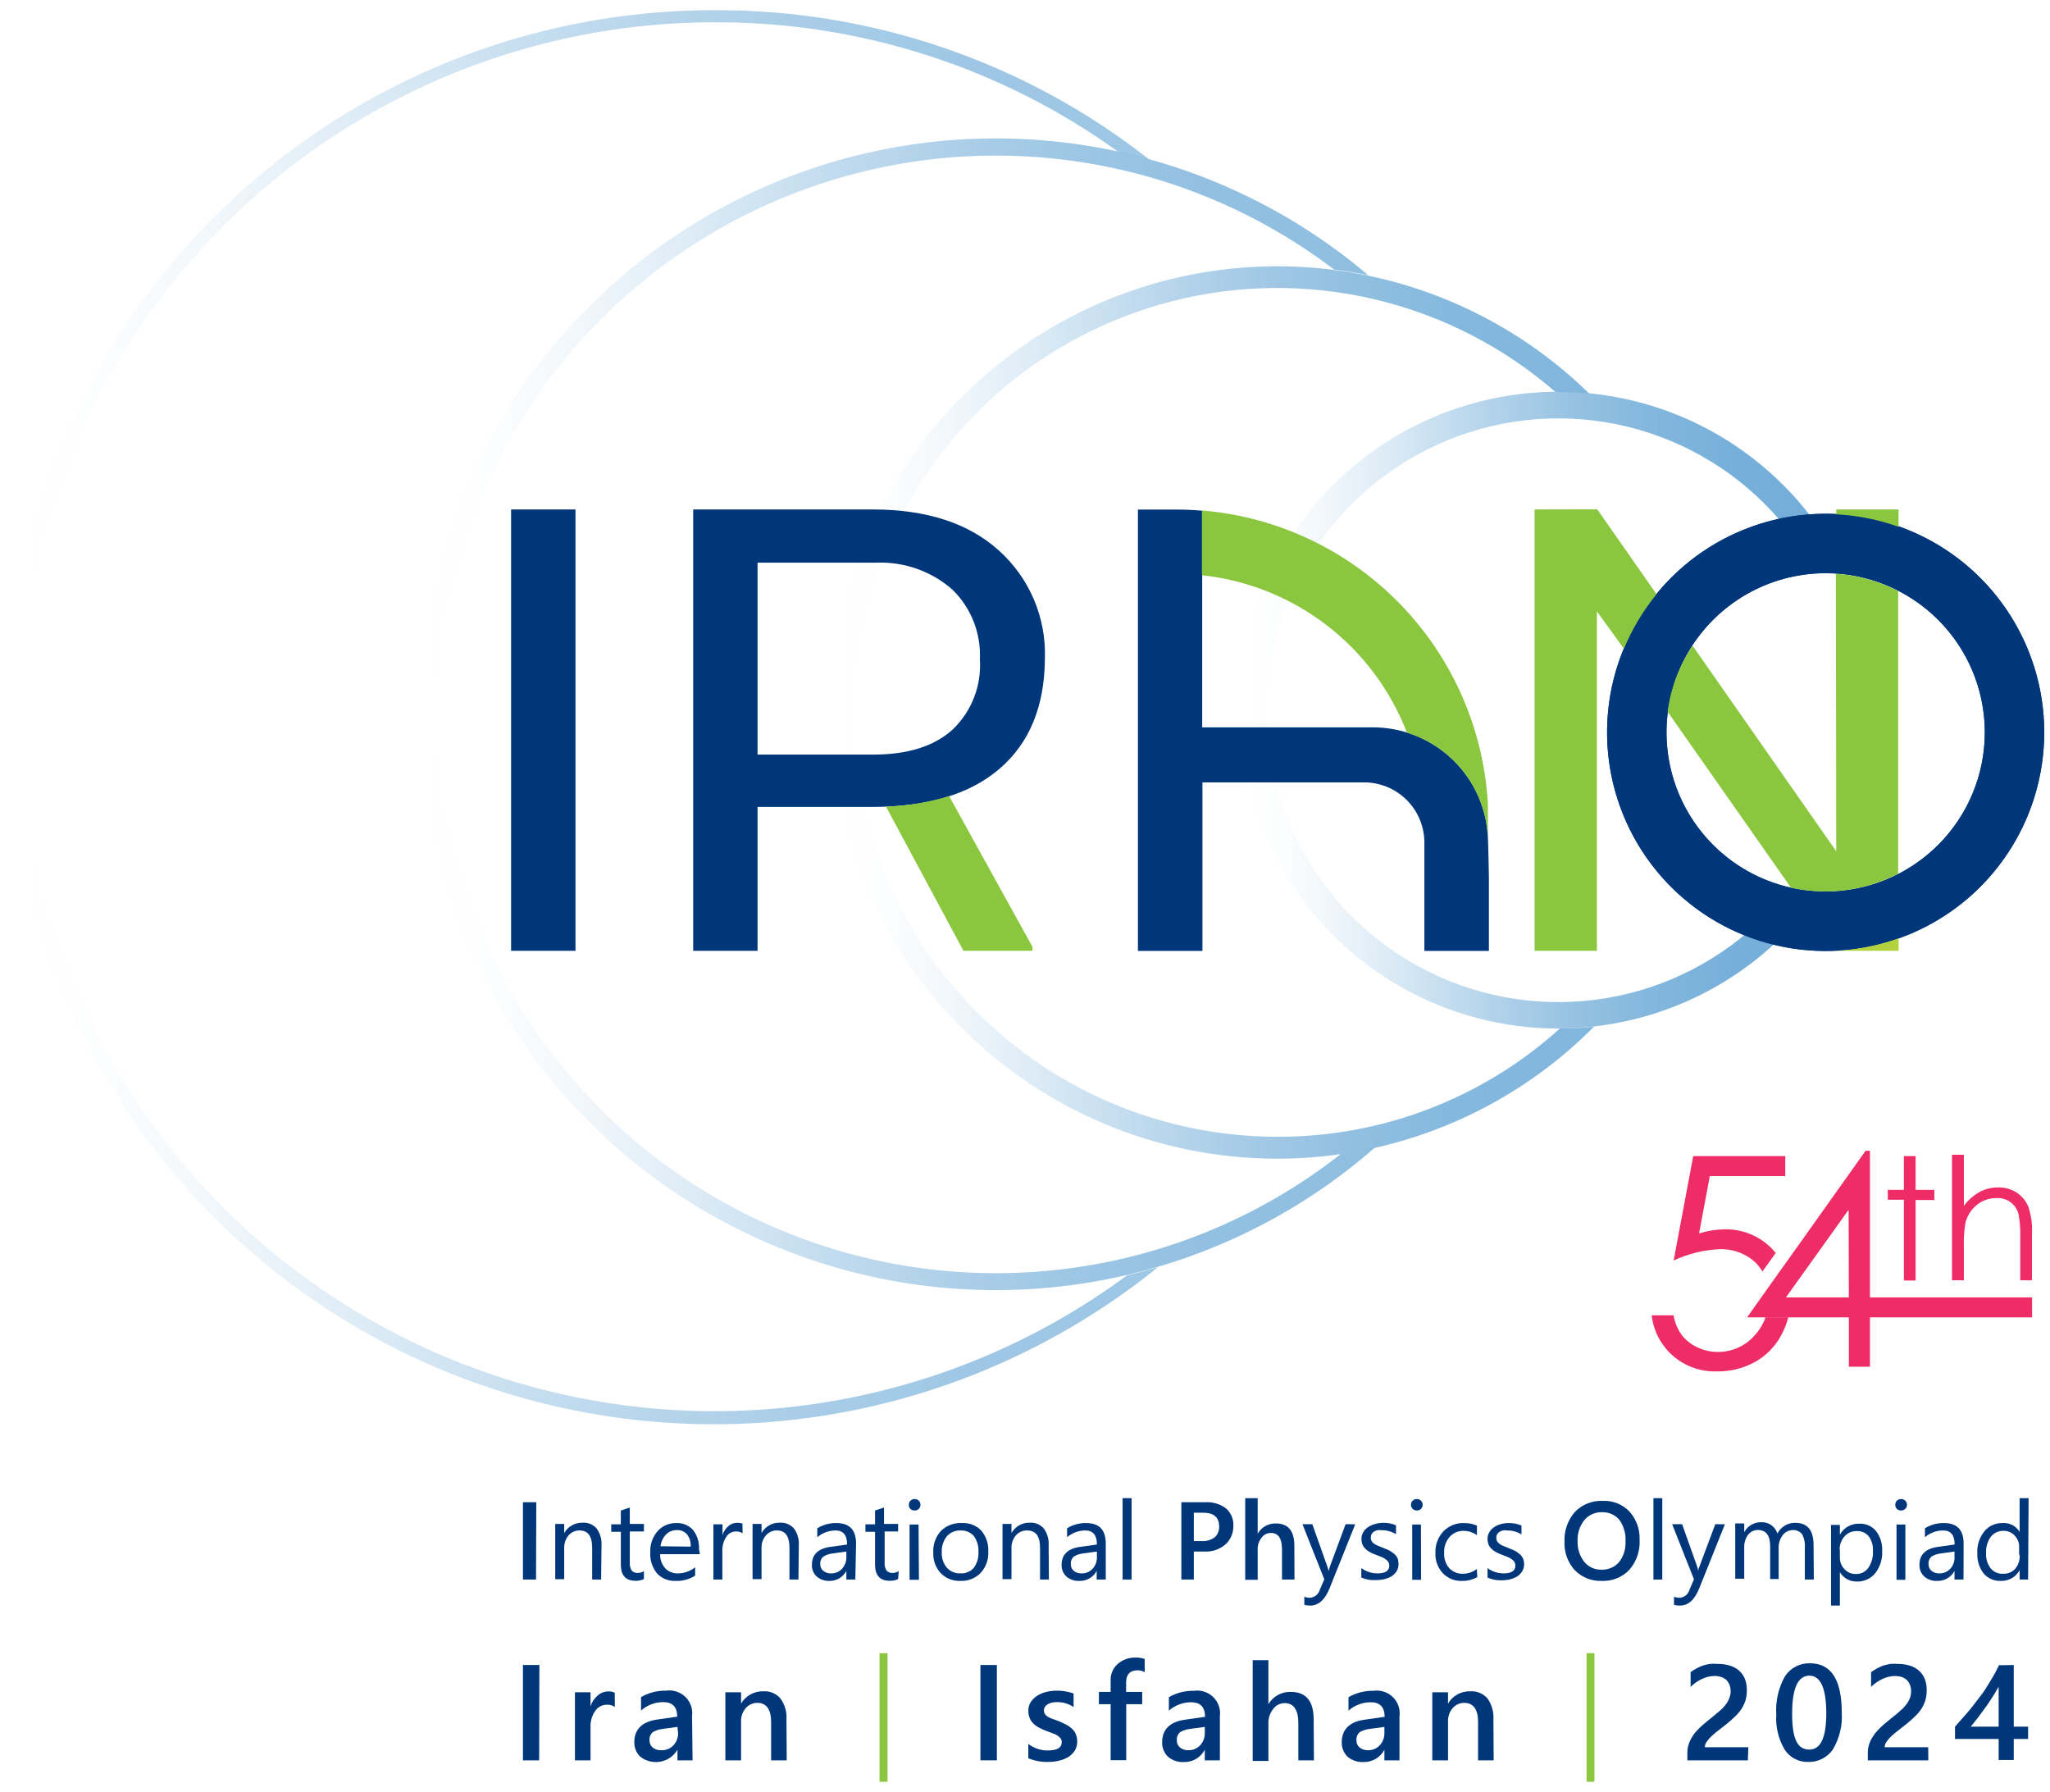 <svg width="151" height="132" viewBox="0 0 151 132" fill="none" xmlns="http://www.w3.org/2000/svg">
<path d="M114.788 75.747C110.701 75.75 106.684 74.685 103.136 72.658C99.587 70.63 96.63 67.71 94.558 64.188C92.486 60.665 91.37 56.662 91.322 52.575C91.274 48.489 92.294 44.46 94.283 40.89C96.272 37.319 99.159 34.331 102.658 32.22C106.158 30.109 110.149 28.95 114.235 28.857C118.32 28.764 122.36 29.74 125.952 31.689C129.544 33.639 132.564 36.493 134.713 39.969L133.062 40.997C130.693 37.168 127.182 34.181 123.024 32.455C118.866 30.729 114.271 30.352 109.888 31.378C105.504 32.403 101.553 34.779 98.593 38.171C95.632 41.562 93.811 45.797 93.386 50.279C92.961 54.761 93.955 59.263 96.226 63.15C98.497 67.037 101.931 70.113 106.044 71.944C110.157 73.774 114.741 74.267 119.149 73.353C123.557 72.439 127.567 70.163 130.613 66.848L132.044 68.169C129.845 70.554 127.177 72.458 124.208 73.762C121.238 75.066 118.031 75.742 114.788 75.747Z" fill="url(#paint0_linear_794_649)"/>
<path opacity="0.9" d="M114.898 75.747C109.191 80.903 101.766 83.745 94.074 83.719C89.027 83.718 84.055 82.495 79.584 80.154C75.113 77.813 71.275 74.424 68.398 70.277C65.522 66.13 63.692 61.349 63.066 56.34C62.44 51.333 63.036 46.247 64.803 41.52C66.57 36.792 69.456 32.563 73.214 29.194C76.971 25.824 81.489 23.415 86.38 22.172C91.272 20.929 96.392 20.888 101.302 22.055C106.212 23.221 110.767 25.559 114.577 28.869H114.825C115.577 28.869 116.32 28.924 117.063 28.988C112.425 24.448 106.547 21.384 100.169 20.181C93.791 18.978 87.2 19.69 81.227 22.228C75.254 24.767 70.166 29.017 66.605 34.443C63.044 39.869 61.17 46.227 61.219 52.717C61.267 59.207 63.236 65.537 66.878 70.91C70.52 76.282 75.67 80.455 81.681 82.904C87.691 85.352 94.292 85.966 100.651 84.668C107.01 83.37 112.842 80.218 117.412 75.609C116.577 75.703 115.738 75.748 114.898 75.747Z" fill="url(#paint1_linear_794_649)"/>
<path opacity="0.8" d="M98.771 84.984C92.72 89.734 85.459 92.693 77.812 93.525C70.164 94.357 62.437 93.028 55.506 89.691C48.575 86.353 42.719 81.14 38.601 74.643C34.483 68.145 32.269 60.624 32.209 52.931C32.149 45.239 34.247 37.684 38.264 31.124C42.281 24.563 48.056 19.26 54.934 15.815C61.812 12.371 69.518 10.923 77.177 11.636C84.837 12.35 92.143 15.195 98.266 19.851C99.111 19.961 99.954 20.099 100.789 20.273C94.597 15.016 87.026 11.647 78.975 10.568C70.924 9.489 62.733 10.745 55.375 14.186C48.017 17.627 41.802 23.108 37.469 29.979C33.136 36.849 30.867 44.819 30.932 52.942C30.997 61.064 33.393 68.997 37.836 75.798C42.278 82.598 48.58 87.979 55.992 91.302C63.404 94.625 71.614 95.749 79.647 94.541C87.679 93.334 95.196 89.845 101.303 84.489C100.468 84.7 99.624 84.865 98.771 84.984Z" fill="url(#paint2_linear_794_649)"/>
<path opacity="0.7" d="M83.01 93.929C76.504 98.733 68.95 101.926 60.97 103.244C52.99 104.563 44.811 103.97 37.105 101.515C29.399 99.059 22.385 94.811 16.639 89.119C10.893 83.426 6.579 76.453 4.051 68.769C1.523 61.087 0.853 52.914 2.097 44.922C3.34 36.93 6.462 29.347 11.204 22.795C15.947 16.243 22.176 10.91 29.38 7.233C36.584 3.556 44.557 1.639 52.645 1.641C63.323 1.605 73.738 4.951 82.396 11.2C83.166 11.366 83.918 11.558 84.671 11.76C75.544 4.581 64.257 0.702 52.645 0.751C44.312 0.739 36.098 2.728 28.692 6.549C21.287 10.37 14.907 15.913 10.088 22.712C5.27 29.511 2.153 37.367 1 45.62C-0.152 53.873 0.693 62.282 3.465 70.141C6.236 77.999 10.854 85.078 16.929 90.782C23.004 96.486 30.359 100.649 38.377 102.92C46.395 105.192 54.84 105.506 63.004 103.836C71.168 102.166 78.813 98.561 85.294 93.324C84.542 93.538 83.781 93.74 83.01 93.929Z" fill="url(#paint3_linear_794_649)"/>
<path d="M134.484 70.032C131.299 70.034 128.186 69.091 125.537 67.323C122.888 65.555 120.823 63.041 119.603 60.099C118.383 57.158 118.063 53.92 118.683 50.797C119.303 47.673 120.836 44.803 123.087 42.551C125.339 40.298 128.207 38.764 131.331 38.142C134.454 37.52 137.692 37.838 140.634 39.057C143.576 40.275 146.091 42.339 147.861 44.986C149.63 47.634 150.575 50.747 150.575 53.932C150.57 58.199 148.873 62.29 145.857 65.308C142.841 68.326 138.751 70.025 134.484 70.032ZM134.484 42.217C132.165 42.215 129.897 42.902 127.967 44.189C126.038 45.477 124.534 47.308 123.645 49.45C122.757 51.593 122.524 53.951 122.976 56.226C123.428 58.501 124.545 60.591 126.185 62.231C127.825 63.871 129.915 64.988 132.19 65.44C134.465 65.892 136.823 65.659 138.966 64.771C141.108 63.883 142.939 62.378 144.227 60.449C145.515 58.52 146.201 56.252 146.199 53.932C146.194 50.827 144.958 47.85 142.762 45.654C140.567 43.458 137.59 42.222 134.484 42.217Z" fill="#00377B"/>
<path d="M42.389 37.52H37.647V70.022H42.389V37.52Z" fill="#00377B"/>
<path d="M134.484 37.841C131.299 37.839 128.185 38.782 125.536 40.55C122.887 42.319 120.822 44.833 119.602 47.775C118.383 50.718 118.063 53.956 118.684 57.079C119.305 60.203 120.838 63.073 123.091 65.325C125.343 67.577 128.212 69.111 131.336 69.732C134.46 70.353 137.698 70.033 140.64 68.813C143.583 67.594 146.097 65.529 147.865 62.88C149.634 60.231 150.577 57.117 150.575 53.932C150.57 49.666 148.873 45.576 145.857 42.559C142.84 39.542 138.75 37.846 134.484 37.841ZM134.484 65.656C132.165 65.657 129.897 64.971 127.968 63.684C126.039 62.397 124.535 60.567 123.646 58.425C122.757 56.282 122.524 53.925 122.975 51.65C123.426 49.375 124.542 47.285 126.182 45.645C127.821 44.004 129.91 42.887 132.184 42.434C134.459 41.98 136.817 42.212 138.959 43.099C141.102 43.986 142.934 45.489 144.223 47.417C145.511 49.345 146.199 51.612 146.199 53.932C146.197 57.039 144.962 60.018 142.766 62.216C140.569 64.414 137.591 65.651 134.484 65.656Z" fill="#00377B"/>
<path d="M73.571 40.538C71.345 38.532 68.259 37.526 64.315 37.52H51.059V70.022H55.801V59.426H64.269C68.342 59.426 71.47 58.482 73.653 56.592C75.837 54.702 76.941 52.011 76.965 48.519C77.019 47.021 76.742 45.53 76.156 44.151C75.569 42.772 74.687 41.538 73.571 40.538ZM70.158 53.739C68.801 54.962 66.853 55.574 64.315 55.574H55.801V41.437H64.59C66.632 41.366 68.624 42.078 70.158 43.427C70.839 44.093 71.37 44.894 71.718 45.78C72.066 46.665 72.222 47.614 72.177 48.565C72.24 49.522 72.093 50.482 71.744 51.377C71.395 52.271 70.854 53.077 70.158 53.739Z" fill="#00377B"/>
<path d="M101.047 53.565H88.552V37.612C87.94 37.557 87.329 37.529 86.717 37.529H83.818V70.032H88.57V57.62H100.405C101.581 57.6 102.716 58.048 103.563 58.865C104.409 59.682 104.896 60.801 104.918 61.977V69.004V70.032H109.67V64.528C109.67 63.996 109.606 61.931 109.606 61.931C109.572 59.69 108.653 57.552 107.05 55.985C105.447 54.418 103.289 53.548 101.047 53.565Z" fill="#00377B"/>
<path d="M135.255 62.693L124.669 47.547C123.694 49.01 123.067 50.676 122.834 52.418L131.916 65.372C132.744 65.559 133.59 65.655 134.439 65.656C136.31 65.656 138.154 65.206 139.815 64.344V43.529C138.39 42.793 136.828 42.358 135.228 42.254L135.255 62.693Z" fill="#8BC63F"/>
<path d="M135.255 37.52V37.877C136.82 37.96 138.365 38.269 139.842 38.795V37.52H135.255Z" fill="#8BC63F"/>
<path d="M113.036 37.52V70.022H117.623V45.024L119.614 47.776C120.216 46.327 121.025 44.974 122.017 43.758L117.651 37.511L113.036 37.52Z" fill="#8BC63F"/>
<path d="M135.21 70.023H139.852V69.106C138.352 69.641 136.782 69.95 135.191 70.023H135.21Z" fill="#B2D33E"/>
<path d="M65.26 59.4L70.966 70.023H76.048V69.729L69.911 58.629C68.402 59.094 66.838 59.353 65.26 59.4Z" fill="#8BC63F"/>
<path d="M88.533 37.594V42.364C91.873 42.722 95.049 43.993 97.713 46.039C100.378 48.085 102.426 50.825 103.633 53.96C105.35 54.49 106.853 55.552 107.925 56.994C108.997 58.436 109.583 60.181 109.596 61.978V59.225C109.287 53.685 106.985 48.443 103.113 44.467C99.242 40.492 94.064 38.05 88.533 37.594Z" fill="#8BC63F"/>
<g clip-path="url(#clip0_794_649)">
<g style="mix-blend-mode:multiply">
<path d="M129.184 98.41C128.85 98.778 128.44 99.071 127.983 99.27C127.525 99.469 127.029 99.569 126.529 99.564C126.011 99.566 125.498 99.451 125.032 99.228C124.578 99.021 124.181 98.709 123.874 98.319C123.565 97.886 123.357 97.389 123.268 96.866H121.66C121.79 98.016 122.347 99.077 123.222 99.845C124.107 100.619 125.256 101.032 126.437 100.998C127.419 101.019 128.388 100.784 129.249 100.317C130.069 99.862 130.742 99.184 131.187 98.365C131.424 97.939 131.603 97.484 131.72 97.011H130.048C129.866 97.534 129.571 98.011 129.184 98.41Z" fill="#EE2D67"/>
</g>
<g style="mix-blend-mode:multiply">
<path d="M130.507 91.953C130.054 91.486 129.506 91.119 128.9 90.875C128.294 90.631 127.643 90.516 126.989 90.536C126.365 90.55 125.747 90.65 125.151 90.836L125.942 86.613H131.5V85.142H124.72L123.277 92.834C124.329 92.34 125.468 92.056 126.631 91.998C127.12 91.977 127.608 92.053 128.067 92.222C128.527 92.39 128.947 92.648 129.304 92.979C129.504 93.177 129.677 93.4 129.818 93.642L130.801 92.271C130.7 92.171 130.609 92.053 130.507 91.953Z" fill="#EE2D67"/>
</g>
<g style="mix-blend-mode:multiply">
<path d="M140.237 85.142H141.1V87.63H142.479V88.375H141.1V94.305H140.237V88.356H139.052V87.63H140.237V85.142Z" fill="#EE2D67"/>
</g>
<g style="mix-blend-mode:multiply">
<path d="M143.783 85.042H144.656V88.811C144.963 88.391 145.358 88.041 145.814 87.785C146.234 87.56 146.705 87.445 147.182 87.449C147.66 87.438 148.13 87.568 148.533 87.821C148.915 88.074 149.214 88.43 149.396 88.847C149.614 89.493 149.708 90.174 149.672 90.854V94.287H148.808V91.109C148.827 90.592 148.793 90.075 148.707 89.565C148.652 89.169 148.445 88.811 148.128 88.563C147.811 88.316 147.41 88.2 147.008 88.239C146.493 88.237 145.994 88.417 145.602 88.747C145.198 89.078 144.909 89.526 144.775 90.028C144.673 90.628 144.633 91.236 144.656 91.844V94.287H143.783V85.042Z" fill="#EE2D67"/>
</g>
<g style="mix-blend-mode:multiply">
<path d="M137.738 95.549V84.751H137.416L132.069 92.27L131.086 93.642L128.688 97.02H136.185V100.653H137.738V97.02H149.681V95.549H137.738ZM136.185 95.549H131.546L132.85 93.733L136.167 89.092L136.185 95.549Z" fill="#EE2D67"/>
</g>
<path d="M39.483 116.328H38.519V110.634H39.502L39.483 116.328Z" fill="#00377B"/>
<path d="M44.278 116.328H43.617V114.012C43.617 113.104 43.295 112.713 42.698 112.713C42.543 112.709 42.389 112.74 42.247 112.802C42.106 112.865 41.98 112.959 41.88 113.077C41.667 113.332 41.553 113.654 41.559 113.985V116.301H40.898V112.232H41.559V112.904C41.693 112.666 41.89 112.468 42.13 112.333C42.37 112.199 42.643 112.132 42.919 112.141C43.112 112.129 43.305 112.161 43.484 112.235C43.663 112.309 43.821 112.423 43.947 112.568C44.209 112.929 44.336 113.369 44.306 113.812L44.278 116.328Z" fill="#00377B"/>
<path d="M47.429 116.292C47.238 116.383 47.026 116.427 46.814 116.419C46.088 116.419 45.73 116.019 45.73 115.22V112.813H45.023V112.259H45.73V111.242L46.391 111.024V112.232H47.429V112.786H46.391V115.084C46.374 115.287 46.422 115.491 46.529 115.665C46.588 115.728 46.661 115.777 46.742 115.807C46.824 115.837 46.911 115.847 46.998 115.838C47.153 115.842 47.305 115.794 47.429 115.701V116.292Z" fill="#00377B"/>
<path d="M51.554 114.457H48.624C48.612 114.84 48.747 115.212 49 115.501C49.119 115.623 49.262 115.719 49.42 115.783C49.578 115.847 49.748 115.878 49.919 115.874C50.388 115.875 50.843 115.715 51.205 115.42V116.037C50.777 116.312 50.273 116.449 49.763 116.428C49.508 116.439 49.253 116.396 49.017 116.3C48.78 116.205 48.568 116.059 48.394 115.874C48.039 115.431 47.863 114.875 47.898 114.312C47.874 113.745 48.068 113.19 48.44 112.759C48.61 112.57 48.82 112.419 49.055 112.317C49.289 112.215 49.543 112.164 49.8 112.169C50.033 112.155 50.267 112.194 50.483 112.282C50.699 112.37 50.893 112.505 51.049 112.677C51.364 113.088 51.52 113.597 51.49 114.112L51.554 114.457ZM50.874 113.903C50.901 113.577 50.803 113.253 50.599 112.995C50.506 112.89 50.389 112.807 50.259 112.753C50.128 112.7 49.987 112.677 49.846 112.686C49.698 112.684 49.552 112.711 49.416 112.768C49.28 112.824 49.157 112.908 49.056 113.013C48.83 113.25 48.688 113.553 48.651 113.876L50.874 113.903Z" fill="#00377B"/>
<path d="M54.697 112.922C54.551 112.824 54.377 112.776 54.2 112.786C54.058 112.788 53.918 112.825 53.794 112.895C53.67 112.965 53.567 113.065 53.493 113.186C53.288 113.505 53.188 113.88 53.208 114.257V116.328H52.547V112.259H53.218V113.059C53.293 112.801 53.443 112.571 53.649 112.396C53.823 112.235 54.054 112.147 54.292 112.15C54.426 112.145 54.56 112.163 54.687 112.205L54.697 112.922Z" fill="#00377B"/>
<path d="M58.812 116.327H58.151V114.011C58.151 113.103 57.829 112.713 57.232 112.713C57.077 112.708 56.923 112.739 56.781 112.802C56.64 112.865 56.514 112.958 56.415 113.076C56.198 113.329 56.083 113.653 56.093 113.984V116.3H55.432V112.231H56.093V112.904C56.225 112.666 56.421 112.468 56.66 112.334C56.898 112.199 57.169 112.132 57.444 112.141C57.638 112.127 57.833 112.159 58.014 112.233C58.194 112.307 58.354 112.422 58.482 112.568C58.743 112.929 58.87 113.368 58.84 113.812L58.812 116.327Z" fill="#00377B"/>
<path d="M63.002 116.328H62.341V115.692C62.221 115.921 62.039 116.111 61.814 116.241C61.59 116.371 61.333 116.436 61.073 116.428C60.736 116.438 60.407 116.321 60.154 116.101C60.037 115.992 59.945 115.859 59.885 115.712C59.825 115.564 59.797 115.406 59.805 115.247C59.805 114.484 60.255 114.048 61.165 113.921L62.396 113.749C62.396 113.058 62.111 112.713 61.55 112.713C61.054 112.712 60.574 112.889 60.2 113.213V112.55C60.621 112.291 61.11 112.158 61.606 112.168C62.57 112.168 63.057 112.668 63.057 113.685L63.002 116.328ZM62.341 114.266L61.348 114.403C61.104 114.426 60.869 114.504 60.659 114.63C60.575 114.698 60.509 114.786 60.467 114.886C60.425 114.986 60.409 115.094 60.42 115.202C60.417 115.293 60.435 115.385 60.473 115.468C60.511 115.552 60.569 115.625 60.641 115.683C60.799 115.817 61.003 115.885 61.211 115.874C61.362 115.879 61.513 115.852 61.653 115.794C61.792 115.736 61.917 115.649 62.019 115.538C62.131 115.415 62.218 115.272 62.273 115.116C62.328 114.96 62.351 114.795 62.341 114.63V114.266Z" fill="#00377B"/>
<path d="M66.153 116.292C65.961 116.382 65.75 116.426 65.538 116.419C64.812 116.419 64.454 116.019 64.454 115.22V112.813H63.746V112.259H64.454V111.242L65.115 111.024V112.232H66.153V112.786H65.161V115.084C65.143 115.287 65.192 115.491 65.299 115.665C65.358 115.728 65.431 115.777 65.512 115.807C65.594 115.837 65.681 115.847 65.767 115.838C65.922 115.84 66.074 115.792 66.199 115.701L66.153 116.292Z" fill="#00377B"/>
<path d="M67.365 111.242C67.309 111.245 67.253 111.236 67.201 111.215C67.148 111.195 67.1 111.165 67.061 111.125C67.021 111.086 66.99 111.039 66.97 110.987C66.949 110.935 66.94 110.88 66.943 110.824C66.941 110.768 66.951 110.711 66.971 110.658C66.992 110.605 67.023 110.557 67.062 110.516C67.145 110.44 67.253 110.398 67.365 110.397C67.481 110.397 67.592 110.44 67.678 110.516C67.718 110.557 67.748 110.605 67.769 110.658C67.79 110.711 67.799 110.768 67.797 110.824C67.799 110.88 67.79 110.935 67.769 110.987C67.749 111.038 67.718 111.085 67.678 111.124C67.636 111.163 67.587 111.194 67.534 111.214C67.48 111.234 67.423 111.244 67.365 111.242ZM67.687 116.346H66.998V112.277H67.659L67.687 116.346Z" fill="#00377B"/>
<path d="M70.747 116.427C70.476 116.439 70.206 116.394 69.954 116.295C69.703 116.197 69.475 116.047 69.286 115.855C68.913 115.438 68.719 114.894 68.744 114.338C68.727 114.048 68.769 113.757 68.867 113.483C68.964 113.208 69.116 112.956 69.314 112.74C69.514 112.546 69.753 112.394 70.015 112.296C70.278 112.197 70.558 112.154 70.838 112.168C71.105 112.151 71.372 112.192 71.621 112.287C71.871 112.383 72.096 112.531 72.281 112.722C72.645 113.157 72.828 113.711 72.795 114.275C72.811 114.559 72.769 114.843 72.673 115.111C72.576 115.379 72.428 115.626 72.235 115.837C72.044 116.034 71.812 116.189 71.555 116.291C71.299 116.393 71.023 116.439 70.747 116.427ZM70.747 112.713C70.558 112.705 70.37 112.739 70.197 112.813C70.023 112.887 69.869 112.999 69.745 113.14C69.479 113.475 69.345 113.894 69.369 114.32C69.346 114.732 69.48 115.137 69.745 115.455C69.87 115.594 70.025 115.703 70.198 115.776C70.371 115.848 70.559 115.881 70.747 115.873C70.931 115.883 71.116 115.852 71.286 115.781C71.456 115.71 71.608 115.602 71.73 115.464C71.974 115.127 72.094 114.716 72.07 114.302C72.098 113.881 71.978 113.464 71.73 113.121C71.613 112.99 71.469 112.885 71.307 112.814C71.145 112.744 70.969 112.709 70.793 112.713H70.747Z" fill="#00377B"/>
<path d="M77.26 116.327H76.608V114.011C76.608 113.103 76.287 112.713 75.643 112.713C75.488 112.71 75.335 112.741 75.193 112.804C75.052 112.866 74.926 112.959 74.826 113.076C74.613 113.331 74.499 113.653 74.504 113.984V116.3H73.843V112.231H74.504V112.904C74.636 112.666 74.832 112.468 75.071 112.334C75.309 112.199 75.58 112.132 75.855 112.141C76.048 112.127 76.242 112.159 76.421 112.233C76.599 112.307 76.758 112.422 76.884 112.567C77.145 112.929 77.272 113.368 77.242 113.812L77.26 116.327Z" fill="#00377B"/>
<path d="M81.449 116.328H80.779V115.692C80.659 115.92 80.477 116.111 80.252 116.241C80.028 116.371 79.771 116.436 79.511 116.428C79.336 116.438 79.161 116.415 78.996 116.359C78.83 116.303 78.677 116.215 78.546 116.101C78.43 115.991 78.34 115.858 78.279 115.711C78.219 115.564 78.191 115.406 78.197 115.247C78.197 114.484 78.656 114.048 79.557 113.921L80.797 113.749C80.797 113.058 80.512 112.713 79.943 112.713C79.449 112.712 78.972 112.89 78.601 113.213V112.55C79.02 112.292 79.505 112.16 79.998 112.168C80.972 112.168 81.449 112.668 81.449 113.685V116.328ZM80.797 114.266L79.796 114.402C79.552 114.426 79.316 114.504 79.107 114.629C79.024 114.699 78.959 114.787 78.919 114.887C78.879 114.987 78.865 115.095 78.877 115.202C78.874 115.292 78.891 115.383 78.927 115.466C78.964 115.549 79.019 115.623 79.088 115.683C79.25 115.816 79.457 115.883 79.667 115.874C79.818 115.878 79.969 115.85 80.108 115.792C80.248 115.734 80.373 115.648 80.475 115.538C80.588 115.415 80.674 115.272 80.729 115.116C80.785 114.96 80.808 114.794 80.797 114.629V114.266Z" fill="#00377B"/>
<path d="M83.351 116.328H82.689V110.334H83.351V116.328Z" fill="#00377B"/>
<path d="M87.935 114.266V116.327H87.017V110.633H88.762C89.315 110.596 89.863 110.757 90.305 111.087C90.488 111.248 90.631 111.448 90.725 111.671C90.819 111.894 90.861 112.135 90.848 112.377C90.853 112.629 90.805 112.88 90.707 113.113C90.609 113.346 90.463 113.556 90.278 113.73C89.854 114.101 89.3 114.293 88.735 114.266H87.935ZM87.935 111.405V113.494H88.56C88.89 113.508 89.215 113.409 89.479 113.212C89.588 113.11 89.673 112.986 89.728 112.848C89.784 112.71 89.808 112.561 89.8 112.413C89.8 111.741 89.405 111.405 88.615 111.405H87.935Z" fill="#00377B"/>
<path d="M95.35 116.328H94.431V114.103C94.431 113.295 94.155 112.895 93.613 112.895C93.478 112.895 93.345 112.926 93.225 112.988C93.105 113.05 93.001 113.139 92.924 113.249C92.721 113.507 92.619 113.83 92.639 114.157V116.346H91.721V110.334H92.639V112.959C92.768 112.722 92.961 112.526 93.196 112.391C93.431 112.256 93.7 112.189 93.972 112.196C94.89 112.196 95.34 112.741 95.34 113.849L95.35 116.328Z" fill="#00377B"/>
<path d="M99.824 112.259L97.931 116.982C97.591 117.826 97.113 118.244 96.507 118.244C96.361 118.248 96.216 118.23 96.075 118.189V117.599C96.199 117.643 96.329 117.668 96.461 117.672C96.634 117.665 96.799 117.604 96.935 117.498C97.07 117.392 97.168 117.246 97.215 117.081L97.545 116.309L95.938 112.25H96.663L97.775 115.383C97.775 115.383 97.821 115.528 97.867 115.692L97.95 115.392L99.116 112.25L99.824 112.259Z" fill="#00377B"/>
<path d="M100.273 116.183V115.483C100.618 115.739 101.037 115.877 101.468 115.874C102.047 115.874 102.331 115.683 102.331 115.302C102.333 115.206 102.308 115.111 102.258 115.029C102.205 114.95 102.136 114.882 102.056 114.83C101.965 114.763 101.867 114.708 101.762 114.666L101.394 114.521C101.227 114.463 101.064 114.394 100.907 114.312C100.782 114.244 100.667 114.159 100.567 114.058C100.476 113.97 100.404 113.865 100.356 113.749C100.306 113.618 100.282 113.48 100.283 113.34C100.277 113.161 100.325 112.984 100.42 112.832C100.504 112.684 100.624 112.559 100.77 112.468C100.923 112.364 101.094 112.287 101.275 112.241C101.48 112.179 101.694 112.149 101.909 112.15C102.224 112.147 102.537 112.209 102.827 112.332V112.986C102.514 112.791 102.15 112.69 101.78 112.695C101.671 112.676 101.559 112.676 101.449 112.695C101.358 112.718 101.272 112.755 101.192 112.804C101.125 112.853 101.069 112.915 101.027 112.986C100.99 113.059 100.971 113.14 100.972 113.222C100.965 113.311 100.983 113.4 101.024 113.48C101.064 113.56 101.125 113.628 101.201 113.676C101.286 113.739 101.379 113.791 101.477 113.831L101.835 113.976C102.019 114.049 102.184 114.112 102.331 114.185C102.462 114.258 102.585 114.343 102.699 114.439C102.799 114.525 102.88 114.63 102.938 114.748C102.987 114.885 103.012 115.029 103.011 115.175C103.019 115.359 102.974 115.541 102.883 115.701C102.79 115.849 102.668 115.975 102.524 116.074C102.361 116.17 102.184 116.243 102.001 116.292C101.799 116.34 101.592 116.364 101.385 116.364C101.005 116.395 100.623 116.332 100.273 116.183Z" fill="#00377B"/>
<path d="M104.352 111.242C104.298 111.243 104.244 111.233 104.193 111.213C104.143 111.192 104.097 111.162 104.058 111.124C104.017 111.085 103.985 111.039 103.963 110.987C103.94 110.936 103.929 110.88 103.93 110.824C103.93 110.767 103.941 110.71 103.963 110.657C103.985 110.604 104.017 110.556 104.058 110.516C104.138 110.442 104.243 110.399 104.352 110.398C104.468 110.396 104.58 110.438 104.665 110.516C104.706 110.556 104.738 110.604 104.76 110.657C104.782 110.71 104.793 110.767 104.793 110.824C104.793 110.881 104.782 110.937 104.759 110.989C104.737 111.04 104.704 111.087 104.663 111.126C104.622 111.165 104.573 111.196 104.52 111.216C104.466 111.236 104.409 111.245 104.352 111.242ZM104.674 116.346H104.022V112.277H104.665L104.674 116.346Z" fill="#00377B"/>
<path d="M108.817 116.146C108.476 116.338 108.089 116.435 107.697 116.428C107.432 116.44 107.167 116.395 106.921 116.296C106.675 116.197 106.454 116.047 106.273 115.856C105.904 115.458 105.709 114.932 105.731 114.393C105.715 114.099 105.759 113.804 105.86 113.527C105.961 113.249 106.117 112.994 106.319 112.777C106.518 112.572 106.76 112.411 107.028 112.306C107.296 112.201 107.583 112.154 107.871 112.169C108.188 112.167 108.501 112.232 108.79 112.359V113.059C108.504 112.854 108.16 112.743 107.807 112.741C107.613 112.735 107.42 112.772 107.242 112.849C107.064 112.926 106.906 113.041 106.778 113.186C106.496 113.511 106.352 113.93 106.374 114.357C106.348 114.769 106.483 115.175 106.75 115.492C106.881 115.628 107.04 115.735 107.216 115.806C107.391 115.876 107.581 115.909 107.77 115.901C108.138 115.899 108.494 115.774 108.781 115.547L108.817 116.146Z" fill="#00377B"/>
<path d="M109.571 116.182V115.483C109.911 115.739 110.328 115.876 110.756 115.874C111.335 115.874 111.62 115.683 111.62 115.301C111.621 115.206 111.596 115.111 111.546 115.029C111.496 114.947 111.426 114.879 111.344 114.829C111.254 114.762 111.155 114.707 111.05 114.666L110.682 114.52C110.515 114.463 110.352 114.393 110.196 114.312C110.07 114.244 109.955 114.158 109.856 114.057C109.764 113.97 109.692 113.865 109.644 113.748C109.595 113.618 109.57 113.479 109.571 113.34C109.565 113.161 109.613 112.984 109.709 112.831C109.792 112.683 109.913 112.558 110.058 112.468C110.211 112.363 110.382 112.286 110.563 112.241C110.755 112.189 110.952 112.165 111.151 112.168C111.467 112.165 111.779 112.227 112.07 112.35V113.004C111.756 112.809 111.393 112.708 111.022 112.713C110.913 112.693 110.801 112.693 110.692 112.713C110.601 112.736 110.514 112.773 110.434 112.822C110.37 112.873 110.314 112.935 110.269 113.004C110.232 113.077 110.213 113.158 110.214 113.24C110.21 113.331 110.229 113.421 110.269 113.503C110.315 113.577 110.374 113.642 110.444 113.694C110.529 113.757 110.621 113.808 110.719 113.848L111.077 113.994C111.261 114.066 111.427 114.13 111.574 114.203C111.705 114.273 111.829 114.359 111.941 114.457C112.041 114.543 112.122 114.648 112.18 114.766C112.237 114.901 112.265 115.046 112.263 115.192C112.267 115.377 112.22 115.56 112.125 115.719C112.033 115.866 111.911 115.993 111.766 116.092C111.603 116.187 111.427 116.261 111.243 116.309C111.041 116.358 110.835 116.382 110.627 116.382C110.264 116.401 109.902 116.332 109.571 116.182Z" fill="#00377B"/>
<path d="M117.986 116.428C117.614 116.442 117.243 116.379 116.898 116.241C116.553 116.103 116.241 115.894 115.983 115.628C115.473 115.056 115.206 114.311 115.239 113.549C115.199 112.747 115.472 111.96 116.002 111.351C116.268 111.075 116.591 110.86 116.95 110.718C117.308 110.577 117.693 110.514 118.078 110.534C118.443 110.519 118.807 110.583 119.145 110.721C119.483 110.859 119.787 111.068 120.035 111.333C120.54 111.904 120.803 112.646 120.77 113.403C120.818 114.208 120.548 114.999 120.016 115.61C119.757 115.883 119.442 116.096 119.091 116.237C118.741 116.378 118.364 116.443 117.986 116.428ZM117.986 111.369C117.741 111.362 117.498 111.411 117.274 111.512C117.051 111.612 116.855 111.763 116.7 111.95C116.353 112.386 116.177 112.931 116.204 113.485C116.179 114.037 116.351 114.581 116.691 115.02C116.841 115.206 117.033 115.355 117.252 115.456C117.47 115.556 117.709 115.606 117.949 115.601C118.195 115.612 118.44 115.567 118.666 115.472C118.892 115.376 119.093 115.231 119.254 115.047C119.596 114.606 119.766 114.058 119.732 113.503C119.766 112.94 119.604 112.382 119.272 111.923C119.12 111.744 118.928 111.6 118.712 111.505C118.495 111.409 118.26 111.362 118.023 111.369H117.986Z" fill="#00377B"/>
<path d="M122.441 116.328H121.789V110.334H122.441V116.328Z" fill="#00377B"/>
<path d="M127.053 112.259L125.161 116.982C124.821 117.826 124.352 118.244 123.737 118.244C123.591 118.247 123.445 118.229 123.305 118.189V117.599C123.432 117.643 123.565 117.667 123.7 117.672C123.871 117.664 124.036 117.603 124.169 117.497C124.303 117.391 124.399 117.245 124.444 117.081L124.775 116.309L123.167 112.25H123.902L125.014 115.383L125.096 115.692C125.096 115.628 125.096 115.528 125.17 115.392L126.346 112.25L127.053 112.259Z" fill="#00377B"/>
<path d="M133.603 116.327H132.942V113.966C132.969 113.627 132.899 113.287 132.74 112.985C132.654 112.881 132.544 112.799 132.419 112.747C132.294 112.695 132.158 112.674 132.023 112.686C131.882 112.69 131.744 112.727 131.62 112.794C131.495 112.86 131.388 112.953 131.306 113.067C131.109 113.329 131.006 113.649 131.012 113.975V116.291H130.388V113.875C130.388 113.076 130.082 112.676 129.469 112.676C129.33 112.679 129.193 112.713 129.068 112.776C128.944 112.839 128.836 112.929 128.752 113.04C128.563 113.305 128.466 113.624 128.477 113.948V116.264H127.815V112.195H128.477V112.84C128.598 112.611 128.782 112.42 129.008 112.29C129.234 112.16 129.493 112.095 129.754 112.104C130.017 112.098 130.276 112.178 130.489 112.331C130.694 112.484 130.845 112.697 130.921 112.94C131.042 112.701 131.229 112.501 131.459 112.361C131.69 112.221 131.955 112.148 132.225 112.15C133.144 112.15 133.585 112.695 133.585 113.803L133.603 116.327Z" fill="#00377B"/>
<path d="M135.523 115.783V118.244H134.871V112.305H135.523V113.022C135.661 112.769 135.867 112.56 136.118 112.417C136.37 112.274 136.657 112.204 136.947 112.214C137.183 112.202 137.418 112.245 137.633 112.339C137.849 112.434 138.039 112.578 138.188 112.759C138.507 113.179 138.666 113.696 138.638 114.221C138.67 114.808 138.491 115.387 138.132 115.856C137.969 116.058 137.761 116.219 137.523 116.326C137.285 116.433 137.025 116.484 136.764 116.473C136.513 116.478 136.267 116.416 136.049 116.295C135.831 116.173 135.649 115.997 135.523 115.783ZM135.523 114.148V114.711C135.518 115.029 135.64 115.336 135.863 115.565C135.968 115.68 136.098 115.772 136.242 115.833C136.386 115.894 136.542 115.924 136.699 115.919C136.879 115.925 137.057 115.887 137.217 115.808C137.378 115.728 137.515 115.611 137.618 115.465C137.867 115.095 137.986 114.655 137.958 114.212C137.981 113.83 137.871 113.452 137.646 113.14C137.541 113.015 137.409 112.915 137.259 112.849C137.109 112.782 136.946 112.752 136.782 112.759C136.609 112.751 136.436 112.782 136.277 112.85C136.118 112.918 135.977 113.02 135.863 113.149C135.631 113.414 135.503 113.753 135.505 114.103L135.523 114.148Z" fill="#00377B"/>
<path d="M140.025 111.242C139.97 111.243 139.914 111.233 139.862 111.213C139.81 111.193 139.762 111.163 139.722 111.124C139.682 111.085 139.651 111.038 139.631 110.987C139.61 110.935 139.601 110.88 139.603 110.824C139.601 110.768 139.611 110.711 139.631 110.658C139.652 110.605 139.683 110.557 139.722 110.516C139.806 110.442 139.913 110.4 140.025 110.397C140.141 110.397 140.252 110.44 140.338 110.516C140.379 110.556 140.411 110.604 140.433 110.657C140.455 110.71 140.467 110.767 140.466 110.824C140.467 110.88 140.456 110.936 140.434 110.987C140.411 111.039 140.379 111.085 140.338 111.124C140.296 111.163 140.247 111.194 140.194 111.214C140.14 111.234 140.083 111.244 140.025 111.242ZM140.347 116.346H139.695V112.277H140.347V116.346Z" fill="#00377B"/>
<path d="M144.628 116.328H143.966V115.692C143.846 115.92 143.663 116.109 143.439 116.239C143.215 116.37 142.958 116.435 142.698 116.428C142.524 116.438 142.349 116.415 142.183 116.359C142.018 116.303 141.865 116.215 141.734 116.101C141.618 115.991 141.527 115.858 141.467 115.711C141.407 115.564 141.379 115.406 141.385 115.247C141.385 114.484 141.844 114.048 142.744 113.921L143.975 113.749C143.975 113.058 143.7 112.713 143.13 112.713C142.636 112.71 142.158 112.888 141.789 113.213V112.55C142.207 112.292 142.692 112.16 143.185 112.168C144.159 112.168 144.637 112.668 144.637 113.685L144.628 116.328ZM143.966 114.266L142.974 114.402C142.73 114.426 142.494 114.504 142.285 114.629C142.202 114.699 142.138 114.787 142.098 114.887C142.058 114.987 142.043 115.095 142.055 115.202C142.052 115.292 142.069 115.383 142.106 115.466C142.142 115.549 142.197 115.623 142.267 115.683C142.429 115.816 142.635 115.883 142.845 115.874C142.996 115.878 143.147 115.85 143.286 115.792C143.426 115.734 143.551 115.647 143.654 115.538C143.765 115.415 143.85 115.271 143.904 115.115C143.957 114.959 143.978 114.794 143.966 114.629V114.266Z" fill="#00377B"/>
<path d="M149.387 116.328H148.762V115.638C148.627 115.889 148.421 116.096 148.171 116.236C147.92 116.376 147.635 116.442 147.347 116.428C147.112 116.435 146.877 116.388 146.663 116.292C146.448 116.196 146.258 116.053 146.107 115.874C145.782 115.449 145.619 114.925 145.648 114.393C145.613 113.81 145.796 113.235 146.162 112.777C146.327 112.578 146.537 112.419 146.774 112.313C147.012 112.208 147.271 112.158 147.531 112.168C147.778 112.153 148.024 112.206 148.241 112.322C148.459 112.437 148.639 112.611 148.762 112.822V110.334H149.424L149.387 116.328ZM148.725 114.511V113.912C148.729 113.76 148.701 113.608 148.645 113.466C148.588 113.324 148.503 113.195 148.395 113.086C148.289 112.972 148.16 112.881 148.015 112.822C147.871 112.762 147.715 112.735 147.559 112.741C147.382 112.737 147.206 112.775 147.047 112.85C146.887 112.926 146.748 113.038 146.64 113.177C146.389 113.529 146.266 113.954 146.291 114.384C146.268 114.78 146.385 115.172 146.622 115.492C146.73 115.628 146.871 115.736 147.031 115.807C147.19 115.879 147.365 115.911 147.54 115.901C147.714 115.91 147.886 115.879 148.046 115.812C148.205 115.744 148.346 115.641 148.459 115.51C148.688 115.219 148.796 114.852 148.762 114.484L148.725 114.511Z" fill="#00377B"/>
<path d="M39.713 129.641H38.519V122.621H39.731L39.713 129.641Z" fill="#00377B"/>
<path d="M45.289 125.709C45.115 125.588 44.904 125.53 44.692 125.546C44.522 125.547 44.355 125.59 44.206 125.671C44.057 125.752 43.931 125.868 43.838 126.009C43.591 126.372 43.471 126.806 43.498 127.244V129.641H42.35V124.628H43.498V125.664C43.594 125.352 43.779 125.075 44.031 124.864C44.244 124.671 44.523 124.564 44.812 124.565C44.974 124.556 45.136 124.591 45.28 124.665L45.289 125.709Z" fill="#00377B"/>
<path d="M51.013 129.641H49.901V128.86C49.768 129.088 49.586 129.285 49.369 129.437C49.151 129.589 48.902 129.693 48.64 129.74C48.378 129.788 48.108 129.778 47.85 129.712C47.592 129.647 47.351 129.526 47.145 129.359C47.005 129.22 46.896 129.054 46.823 128.871C46.75 128.688 46.716 128.493 46.722 128.297C46.722 127.389 47.274 126.798 48.376 126.644L49.883 126.426C49.883 125.718 49.543 125.354 48.854 125.354C48.251 125.355 47.669 125.575 47.218 125.972V124.982C47.776 124.662 48.411 124.499 49.056 124.51C49.314 124.472 49.578 124.495 49.826 124.575C50.075 124.656 50.3 124.792 50.487 124.973C50.673 125.154 50.814 125.376 50.898 125.62C50.983 125.864 51.01 126.124 50.976 126.38L51.013 129.641ZM49.901 127.18L48.835 127.325C48.573 127.35 48.319 127.431 48.091 127.561C48.003 127.635 47.934 127.729 47.891 127.835C47.847 127.941 47.831 128.056 47.843 128.17C47.839 128.269 47.858 128.368 47.898 128.459C47.937 128.55 47.997 128.631 48.073 128.696C48.247 128.835 48.465 128.906 48.688 128.896C48.859 128.908 49.031 128.881 49.19 128.818C49.349 128.755 49.492 128.658 49.607 128.533C49.836 128.285 49.957 127.96 49.947 127.625L49.901 127.18Z" fill="#00377B"/>
<path d="M57.949 129.641H56.8V126.817C56.8 125.909 56.46 125.409 55.79 125.409C55.626 125.407 55.463 125.441 55.314 125.509C55.164 125.576 55.032 125.676 54.926 125.8C54.694 126.074 54.573 126.423 54.586 126.781V129.641H53.429V124.628H54.586V125.464C54.752 125.18 54.992 124.945 55.282 124.786C55.571 124.626 55.899 124.546 56.231 124.556C56.468 124.541 56.706 124.582 56.925 124.675C57.144 124.768 57.337 124.911 57.489 125.091C57.812 125.537 57.968 126.08 57.93 126.626L57.949 129.641Z" fill="#00377B"/>
<path d="M64.784 131.221V121.749H65.372V131.221H64.784Z" fill="#8BC63F"/>
<path d="M73.428 129.641H72.216V122.621H73.428V129.641Z" fill="#00377B"/>
<path d="M75.744 129.487V128.433C76.15 128.749 76.652 128.919 77.168 128.915C77.857 128.915 78.206 128.715 78.206 128.306C78.21 128.202 78.177 128.099 78.114 128.016C78.048 127.933 77.967 127.862 77.876 127.807C77.763 127.738 77.643 127.683 77.517 127.643L77.058 127.471C76.866 127.397 76.679 127.312 76.498 127.216C76.344 127.133 76.204 127.025 76.084 126.899C75.974 126.787 75.89 126.654 75.836 126.508C75.774 126.342 75.743 126.167 75.744 125.99C75.743 125.767 75.803 125.547 75.919 125.355C76.041 125.17 76.201 125.012 76.387 124.892C76.59 124.762 76.814 124.666 77.049 124.61C77.301 124.544 77.56 124.511 77.82 124.51C78.249 124.505 78.675 124.575 79.079 124.719V125.718C78.717 125.473 78.287 125.346 77.848 125.355C77.715 125.35 77.582 125.365 77.453 125.4C77.348 125.421 77.249 125.461 77.159 125.518C77.082 125.567 77.016 125.632 76.966 125.709C76.918 125.782 76.893 125.867 76.892 125.954C76.893 126.05 76.918 126.143 76.966 126.226C77.019 126.306 77.088 126.374 77.168 126.426C77.273 126.488 77.384 126.54 77.499 126.581L77.931 126.735C78.132 126.813 78.329 126.904 78.519 127.007C78.68 127.088 78.829 127.192 78.96 127.316C79.085 127.425 79.183 127.562 79.244 127.716C79.314 127.889 79.348 128.074 79.346 128.261C79.348 128.493 79.288 128.722 79.171 128.924C79.048 129.113 78.885 129.274 78.693 129.396C78.48 129.523 78.247 129.615 78.004 129.668C77.736 129.731 77.462 129.762 77.186 129.759C76.692 129.772 76.2 129.679 75.744 129.487Z" fill="#00377B"/>
<path d="M84.316 123.148C84.157 123.056 83.976 123.009 83.792 123.012C83.232 123.012 82.947 123.321 82.947 123.92V124.601H84.132V125.509H82.956V129.632H81.808V125.509H80.944V124.601H81.808V123.784C81.796 123.551 81.836 123.318 81.927 123.103C82.018 122.888 82.156 122.695 82.332 122.54C82.694 122.226 83.164 122.061 83.645 122.076C83.873 122.068 84.101 122.102 84.316 122.176V123.148Z" fill="#00377B"/>
<path d="M89.855 129.641H88.743V128.86C88.598 129.14 88.377 129.373 88.104 129.534C87.831 129.695 87.517 129.776 87.2 129.769C86.77 129.791 86.349 129.648 86.024 129.369C85.884 129.23 85.775 129.064 85.702 128.881C85.629 128.698 85.595 128.503 85.601 128.306C85.601 127.398 86.153 126.808 87.255 126.654L88.762 126.436C88.762 125.727 88.422 125.364 87.733 125.364C87.129 125.365 86.548 125.585 86.097 125.982V124.992C86.655 124.672 87.29 124.508 87.935 124.519C88.193 124.482 88.457 124.505 88.705 124.585C88.953 124.665 89.179 124.802 89.365 124.983C89.552 125.164 89.692 125.386 89.777 125.63C89.862 125.874 89.889 126.134 89.855 126.39V129.641ZM88.743 127.18L87.678 127.326C87.415 127.351 87.162 127.431 86.933 127.562C86.845 127.635 86.776 127.729 86.733 127.835C86.689 127.942 86.673 128.057 86.685 128.17C86.681 128.269 86.7 128.368 86.74 128.459C86.779 128.551 86.839 128.632 86.915 128.697C87.089 128.835 87.308 128.906 87.531 128.897C87.694 128.902 87.856 128.872 88.007 128.809C88.158 128.746 88.293 128.652 88.403 128.533C88.632 128.286 88.754 127.96 88.743 127.625V127.18Z" fill="#00377B"/>
<path d="M96.782 129.641H95.634V126.916C95.634 125.926 95.294 125.427 94.623 125.427C94.457 125.428 94.294 125.468 94.147 125.543C94 125.619 93.874 125.729 93.778 125.863C93.533 126.176 93.409 126.566 93.429 126.962V129.686H92.272V122.267H93.429V125.509C93.595 125.225 93.835 124.99 94.125 124.83C94.414 124.671 94.742 124.591 95.073 124.601C96.204 124.601 96.764 125.282 96.764 126.644L96.782 129.641Z" fill="#00377B"/>
<path d="M103.084 129.641H101.973V128.86C101.828 129.14 101.606 129.373 101.333 129.534C101.06 129.695 100.747 129.776 100.429 129.769C100 129.791 99.578 129.648 99.253 129.369C99.114 129.23 99.004 129.064 98.931 128.881C98.859 128.698 98.825 128.503 98.831 128.306C98.831 127.398 99.382 126.808 100.484 126.654L101.991 126.436C101.991 125.727 101.651 125.364 100.962 125.364C100.359 125.365 99.777 125.585 99.327 125.982V124.992C99.884 124.672 100.52 124.508 101.164 124.519C101.423 124.482 101.686 124.505 101.935 124.585C102.183 124.665 102.409 124.802 102.595 124.983C102.781 125.164 102.922 125.386 103.007 125.63C103.092 125.874 103.118 126.134 103.084 126.39V129.641ZM101.973 127.18L100.907 127.326C100.645 127.351 100.391 127.431 100.163 127.562C100.074 127.635 100.006 127.729 99.962 127.835C99.919 127.942 99.903 128.057 99.915 128.17C99.911 128.269 99.929 128.368 99.969 128.459C100.009 128.551 100.069 128.632 100.145 128.697C100.318 128.835 100.537 128.906 100.76 128.897C100.923 128.902 101.086 128.872 101.236 128.809C101.387 128.746 101.522 128.652 101.633 128.533C101.861 128.286 101.983 127.96 101.973 127.625V127.18Z" fill="#00377B"/>
<path d="M110.021 129.641H108.873V126.817C108.873 125.908 108.533 125.409 107.862 125.409C107.698 125.407 107.535 125.441 107.386 125.508C107.237 125.576 107.104 125.675 106.998 125.799C106.766 126.073 106.645 126.423 106.659 126.78V129.641H105.501V124.628H106.659V125.463C106.824 125.179 107.065 124.945 107.354 124.785C107.644 124.625 107.971 124.546 108.303 124.555C108.542 124.542 108.78 124.583 109 124.676C109.22 124.769 109.416 124.911 109.571 125.091C109.886 125.54 110.038 126.081 110.003 126.626L110.021 129.641Z" fill="#00377B"/>
<path d="M116.865 131.221V121.749H117.444V131.221H116.865Z" fill="#8BC63F"/>
<path d="M128.744 129.641H124.288V129.096C124.285 128.886 124.316 128.678 124.38 128.478C124.441 128.283 124.528 128.097 124.637 127.924C124.738 127.749 124.862 127.587 125.005 127.443C125.149 127.286 125.302 127.137 125.464 126.998L125.96 126.589L126.447 126.19C126.603 126.063 126.741 125.935 126.87 125.817C126.985 125.697 127.092 125.57 127.191 125.436C127.277 125.306 127.344 125.165 127.393 125.018C127.45 124.867 127.478 124.707 127.476 124.546C127.477 124.381 127.446 124.218 127.384 124.065C127.332 123.931 127.251 123.81 127.145 123.71C127.037 123.619 126.913 123.548 126.778 123.502C126.626 123.454 126.468 123.429 126.309 123.429C125.991 123.43 125.677 123.502 125.391 123.638C125.068 123.783 124.775 123.986 124.527 124.237V123.147C124.808 122.941 125.117 122.776 125.446 122.657C125.611 122.606 125.78 122.566 125.951 122.539C126.135 122.525 126.319 122.525 126.502 122.539C126.814 122.532 127.124 122.575 127.421 122.666C127.669 122.737 127.898 122.861 128.092 123.029C128.281 123.197 128.429 123.405 128.524 123.638C128.627 123.901 128.677 124.182 128.671 124.464C128.673 124.725 128.639 124.985 128.569 125.236C128.497 125.46 128.395 125.674 128.266 125.872C128.128 126.073 127.968 126.259 127.789 126.426C127.605 126.607 127.403 126.78 127.173 126.971L126.603 127.416C126.425 127.549 126.253 127.692 126.089 127.843C125.951 127.968 125.827 128.108 125.721 128.26C125.629 128.38 125.577 128.527 125.574 128.678H128.781L128.744 129.641Z" fill="#00377B"/>
<path d="M133.19 129.759C132.846 129.77 132.505 129.692 132.2 129.532C131.896 129.373 131.639 129.138 131.454 128.851C130.992 128.068 130.778 127.167 130.838 126.263C130.773 125.283 130.996 124.305 131.481 123.448C131.679 123.146 131.952 122.901 132.274 122.734C132.596 122.567 132.955 122.484 133.319 122.494C134.881 122.494 135.661 123.705 135.661 126.127C135.723 127.08 135.493 128.029 135 128.851C134.799 129.14 134.528 129.374 134.212 129.533C133.896 129.692 133.544 129.769 133.19 129.759ZM133.3 123.402C132.437 123.402 132.005 124.31 132.005 126.217C132.005 128.125 132.428 128.851 133.273 128.851C134.118 128.851 134.522 127.943 134.522 126.172C134.522 124.401 134.118 123.411 133.3 123.411V123.402Z" fill="#00377B"/>
<path d="M142.037 129.641H137.581V129.096C137.578 128.887 137.609 128.678 137.673 128.478C137.734 128.284 137.821 128.097 137.93 127.925C138.034 127.751 138.158 127.59 138.298 127.443C138.445 127.289 138.592 127.143 138.757 126.998L139.253 126.59L139.749 126.19L140.163 125.818C140.278 125.697 140.385 125.57 140.484 125.436C140.573 125.306 140.644 125.166 140.696 125.018C140.745 124.866 140.769 124.706 140.769 124.546C140.77 124.381 140.739 124.218 140.677 124.065C140.625 123.931 140.544 123.81 140.438 123.711C140.33 123.619 140.206 123.548 140.071 123.502C139.919 123.454 139.761 123.43 139.602 123.429C139.284 123.43 138.97 123.502 138.684 123.638C138.361 123.783 138.068 123.986 137.82 124.237V123.148C138.101 122.941 138.41 122.776 138.739 122.657C138.905 122.607 139.073 122.568 139.244 122.539C139.431 122.525 139.618 122.525 139.805 122.539C140.097 122.537 140.389 122.58 140.668 122.666C140.916 122.737 141.145 122.861 141.339 123.03C141.528 123.197 141.676 123.405 141.771 123.638C141.874 123.901 141.924 124.182 141.918 124.464C141.92 124.725 141.886 124.985 141.816 125.236C141.744 125.46 141.642 125.674 141.513 125.872C141.375 126.073 141.215 126.259 141.036 126.426C140.852 126.608 140.65 126.78 140.42 126.971L139.85 127.416C139.672 127.55 139.5 127.692 139.336 127.843C139.198 127.968 139.074 128.108 138.969 128.261C138.876 128.381 138.824 128.527 138.822 128.678H142.028L142.037 129.641Z" fill="#00377B"/>
<path d="M148.33 122.621V127.162H149.386V128.07H148.33V129.614H147.218V128.07H144.003V127.162C144.288 126.844 144.591 126.49 144.922 126.117C145.252 125.745 145.519 125.355 145.84 124.955C146.162 124.555 146.382 124.174 146.621 123.774C146.853 123.41 147.058 123.031 147.237 122.639L148.33 122.621ZM147.218 127.162V124.219C146.895 124.797 146.536 125.355 146.143 125.89C145.794 126.372 145.464 126.799 145.16 127.162H147.218Z" fill="#00377B"/>
</g>
<defs>
<linearGradient id="paint0_linear_794_649" x1="91.312" y1="52.299" x2="134.713" y2="52.299" gradientUnits="userSpaceOnUse">
<stop stop-color="white" stop-opacity="0"/>
<stop offset="0.1" stop-color="#DFECF6" stop-opacity="0.23"/>
<stop offset="0.21" stop-color="#C2DCEF" stop-opacity="0.43"/>
<stop offset="0.32" stop-color="#AACEE8" stop-opacity="0.61"/>
<stop offset="0.44" stop-color="#96C2E3" stop-opacity="0.75"/>
<stop offset="0.56" stop-color="#87B9DE" stop-opacity="0.86"/>
<stop offset="0.69" stop-color="#7CB3DB" stop-opacity="0.94"/>
<stop offset="0.83" stop-color="#75AFDA" stop-opacity="0.99"/>
<stop offset="1" stop-color="#73AED9"/>
</linearGradient>
<linearGradient id="paint1_linear_794_649" x1="61.207" y1="52.472" x2="117.412" y2="52.472" gradientUnits="userSpaceOnUse">
<stop stop-color="white" stop-opacity="0"/>
<stop offset="0.1" stop-color="#DFECF6" stop-opacity="0.23"/>
<stop offset="0.21" stop-color="#C2DCEF" stop-opacity="0.43"/>
<stop offset="0.32" stop-color="#AACEE8" stop-opacity="0.61"/>
<stop offset="0.44" stop-color="#96C2E3" stop-opacity="0.75"/>
<stop offset="0.56" stop-color="#87B9DE" stop-opacity="0.86"/>
<stop offset="0.69" stop-color="#7CB3DB" stop-opacity="0.94"/>
<stop offset="0.83" stop-color="#75AFDA" stop-opacity="0.99"/>
<stop offset="1" stop-color="#73AED9"/>
</linearGradient>
<linearGradient id="paint2_linear_794_649" x1="30.917" y1="52.603" x2="101.303" y2="52.603" gradientUnits="userSpaceOnUse">
<stop stop-color="white" stop-opacity="0"/>
<stop offset="0.1" stop-color="#DFECF6" stop-opacity="0.23"/>
<stop offset="0.21" stop-color="#C2DCEF" stop-opacity="0.43"/>
<stop offset="0.32" stop-color="#AACEE8" stop-opacity="0.61"/>
<stop offset="0.44" stop-color="#96C2E3" stop-opacity="0.75"/>
<stop offset="0.56" stop-color="#87B9DE" stop-opacity="0.86"/>
<stop offset="0.69" stop-color="#7CB3DB" stop-opacity="0.94"/>
<stop offset="0.83" stop-color="#75AFDA" stop-opacity="0.99"/>
<stop offset="1" stop-color="#73AED9"/>
</linearGradient>
<linearGradient id="paint3_linear_794_649" x1="0.483" y1="52.821" x2="85.295" y2="52.821" gradientUnits="userSpaceOnUse">
<stop stop-color="white" stop-opacity="0"/>
<stop offset="0.1" stop-color="#DFECF6" stop-opacity="0.23"/>
<stop offset="0.21" stop-color="#C2DCEF" stop-opacity="0.43"/>
<stop offset="0.32" stop-color="#AACEE8" stop-opacity="0.61"/>
<stop offset="0.44" stop-color="#96C2E3" stop-opacity="0.75"/>
<stop offset="0.56" stop-color="#87B9DE" stop-opacity="0.86"/>
<stop offset="0.69" stop-color="#7CB3DB" stop-opacity="0.94"/>
<stop offset="0.83" stop-color="#75AFDA" stop-opacity="0.99"/>
<stop offset="1" stop-color="#73AED9"/>
</linearGradient>
<clipPath id="clip0_794_649">
<rect width="111.19" height="46.498" fill="white" transform="translate(38.5 84.751)"/>
</clipPath>
</defs>
</svg>
